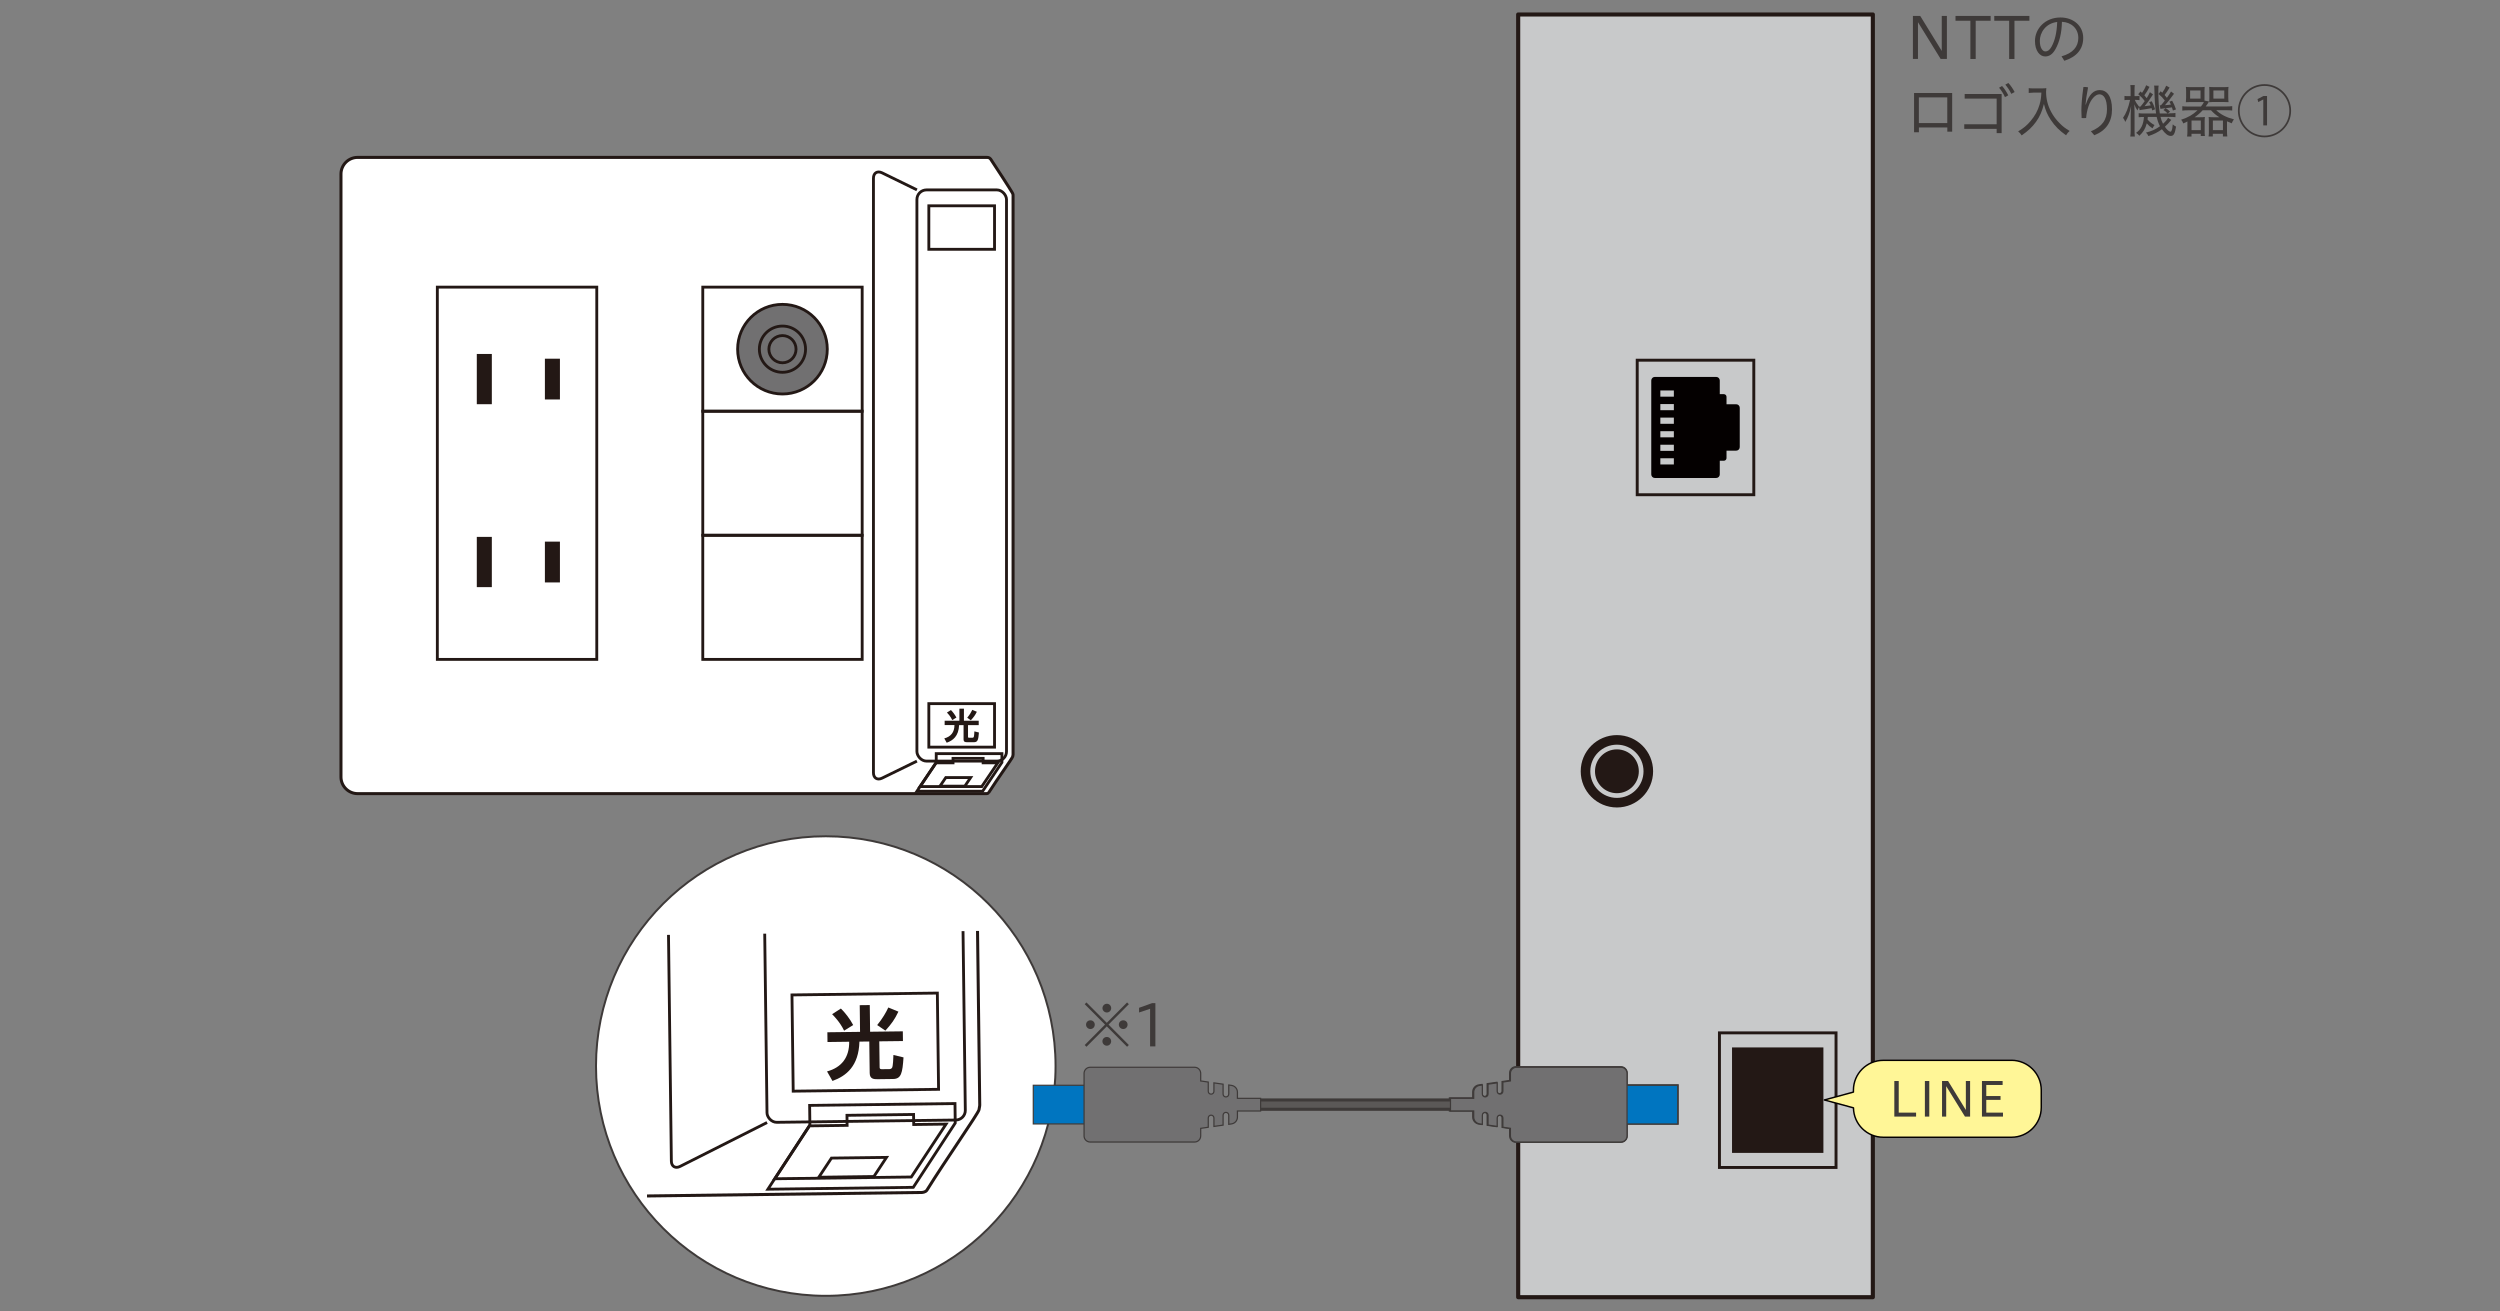 <?xml version="1.0" encoding="UTF-8"?><svg id="_レイヤー_1" xmlns="http://www.w3.org/2000/svg" width="612" height="321" xmlns:xlink="http://www.w3.org/1999/xlink" viewBox="0 0 612 321"><rect x="0" y="0" width="612" height="321" fill="#808080" stroke="none"/><defs><style>.cls-1{fill:#0075c1;}.cls-1,.cls-2,.cls-3,.cls-4,.cls-5,.cls-6,.cls-7,.cls-8,.cls-9,.cls-10,.cls-11,.cls-12,.cls-13{stroke-miterlimit:10;}.cls-1,.cls-2,.cls-9,.cls-11{stroke:#3e3a39;}.cls-1,.cls-9{stroke-width:.42px;}.cls-2,.cls-9,.cls-12{fill:#717071;}.cls-2,.cls-11{stroke-width:.3px;}.cls-3{stroke-width:.49px;}.cls-3,.cls-10{fill:#fff;}.cls-3,.cls-13{stroke:#3e3a39;}.cls-4{stroke-width:.72px;}.cls-4,.cls-14,.cls-5,.cls-6,.cls-8,.cls-10,.cls-12{stroke:#231815;}.cls-4,.cls-6,.cls-7,.cls-8,.cls-15,.cls-16,.cls-13{fill:none;}.cls-14{fill:#c8c9ca;stroke-width:1.01px;}.cls-14,.cls-17,.cls-16{stroke-linecap:round;stroke-linejoin:round;}.cls-5,.cls-8,.cls-12{stroke-width:.7px;}.cls-5,.cls-18,.cls-17{fill:#231815;}.cls-6,.cls-10{stroke-width:.74px;}.cls-19{fill:#040000;}.cls-19,.cls-20,.cls-15,.cls-21,.cls-18{stroke-width:0px;}.cls-7{stroke:#5b5857;stroke-width:1.52px;}.cls-20{fill:#3e3a39;}.cls-21{fill:#fff697;}.cls-11{fill:#0075c0;}.cls-17{stroke:#c8c9ca;stroke-width:1.15px;}.cls-16{stroke:#040000;stroke-width:.36px;}.cls-13{stroke-width:3.04px;}.cls-22{clip-path:url(#clippath);}</style><clipPath id="clippath"><rect class="cls-15" x="158.05" y="228.3" width="101.95" height="78.43" transform="translate(-3.37 2.67) rotate(-.73)"/></clipPath></defs><rect class="cls-14" x="371.65" y="3.55" width="86.82" height="314"/><rect class="cls-4" x="400.79" y="88.17" width="28.54" height="32.94" transform="translate(830.12 209.28) rotate(-180)"/><path class="cls-19" d="M405.1,117.01h15.03c.48,0,.87-.39.87-.87v-3.35h1c.36,0,.65-.29.65-.65v-1.82h2.37c.48,0,.87-.39.87-.87v-9.62c0-.48-.39-.87-.87-.87h-2.37v-1.82c0-.36-.29-.65-.65-.65h-1v-3.35c0-.48-.39-.87-.87-.87h-15.03c-.48,0-.87.39-.87.87v23c0,.48.39.87.87.87ZM406.45,97.1v-1.51h3.31v1.51h-3.31ZM406.45,100.42v-1.51h3.31v1.51h-3.31ZM406.45,103.74v-1.51h3.31v1.51h-3.31ZM406.45,107.06v-1.51h3.31v1.51h-3.31ZM406.45,110.38v-1.51h3.31v1.51h-3.31ZM406.45,113.7v-1.51h3.31v1.51h-3.31Z"/><rect class="cls-4" x="420.91" y="252.85" width="28.54" height="32.94" transform="translate(870.37 538.64) rotate(-180)"/><rect class="cls-18" x="424" y="256.41" width="22.37" height="25.82" transform="translate(870.37 538.64) rotate(-180)"/><circle class="cls-18" cx="395.82" cy="188.81" r="8.86"/><circle class="cls-17" cx="395.82" cy="188.81" r="5.94"/><rect class="cls-1" x="385.97" y="265.62" width="24.78" height="9.51"/><path class="cls-9" d="M398.28,263.54v-.86c0-.83-.67-1.5-1.5-1.5h-25.66c-.83,0-1.5.67-1.5,1.5v1.87s-1.85.27-1.85.27v2.28c0,.38-.31.7-.7.7h-.01c-.38,0-.7-.31-.7-.7v-2.08s-2.24.32-2.24.32v2.44c0,.38-.31.7-.7.7h-.01c-.38,0-.7-.31-.7-.7v-2.24s-.68.1-.68.1c-.83.12-1.45.83-1.45,1.67v.19s0,1.32,0,1.32h-5.71s0,3.11,0,3.11h5.71s0,1.32,0,1.32v.19c0,.84.62,1.55,1.45,1.67l.68.1v-2.24c0-.38.31-.7.7-.7h.01c.38,0,.7.31.7.7v2.44s2.24.32,2.24.32v-2.08c0-.38.31-.7.7-.7h.01c.38,0,.7.31.7.7v2.28s1.85.27,1.85.27v1.87c0,.83.67,1.5,1.5,1.5h25.66c.83,0,1.5-.67,1.5-1.5v-.86s0-1.71,0-1.71v-10.24s0-1.71,0-1.71Z"/><path class="cls-21" d="M492.4,259.57h-31.38c-4.03,0-7.3,3.27-7.3,7.3v.47l-7.13,1.93,7.14,1.93c.05,3.98,3.29,7.2,7.29,7.2h31.38c4.03,0,7.3-3.27,7.3-7.3v-4.24c0-4.03-3.27-7.3-7.3-7.3Z"/><path class="cls-16" d="M492.4,259.57h-31.38c-4.03,0-7.3,3.27-7.3,7.3v.47l-7.13,1.93,7.14,1.93c.05,3.98,3.29,7.2,7.29,7.2h31.38c4.03,0,7.3-3.27,7.3-7.3v-4.24c0-4.03-3.27-7.3-7.3-7.3Z"/><path class="cls-20" d="M463.73,273.34v-8.71h1.08v7.74h4.25v.97h-5.33Z"/><path class="cls-20" d="M471.21,273.34v-8.71h1.08v8.71h-1.08Z"/><path class="cls-20" d="M475.41,273.34v-8.71h1.48l4.35,7.09v-7.09h1.04v8.71h-1.26l-4.59-7.44v7.44h-1.03Z"/><path class="cls-20" d="M485.18,273.34v-8.71h5.06v.97h-4v2.71h3.49v.94h-3.49v3.12h4.09v.97h-5.15Z"/><path class="cls-20" d="M468.28,14.43V3.9h1.79l5.27,8.57V3.9h1.26v10.53h-1.53l-5.55-8.99v8.99h-1.25Z"/><path class="cls-20" d="M482.35,14.43V5.08h-3.64v-1.18h8.6v1.18h-3.66v9.36h-1.3Z"/><path class="cls-20" d="M491.84,14.43V5.08h-3.64v-1.18h8.6v1.18h-3.66v9.36h-1.3Z"/><path class="cls-20" d="M504.67,13.79c2.76-.78,4.1-2.33,4.1-4.5,0-2.34-1.74-3.85-4.01-3.95-.06,2.82-.62,4.97-1.57,6.67-.74,1.34-1.57,1.81-2.54,1.81-1.32,0-2.49-1.39-2.49-3.8,0-2.91,2.4-5.74,6.25-5.74,3.12,0,5.56,2,5.56,5.01,0,2.83-1.71,4.66-4.62,5.59l-.69-1.09ZM503.59,5.38c-2.86.34-4.24,2.66-4.24,4.62,0,1.82.74,2.59,1.36,2.59.52,0,1.02-.28,1.5-1.15.83-1.51,1.3-3.42,1.39-6.07Z"/><path class="cls-20" d="M469.75,31.2v1.18h-1.19v-9.61h9.33v9.47h-1.19v-1.04h-6.95ZM476.69,23.85h-6.95v6.28h6.95v-6.28Z"/><path class="cls-20" d="M488.78,30.42v-6.28h-7.83v-1.13h9.05v9.58h-1.22v-1.04h-7.93v-1.13h7.93ZM490.11,21.06c.57.62,1.15,1.5,1.51,2.28l-.81.43c-.36-.84-.88-1.62-1.44-2.3l.74-.42ZM491.63,20.3c.57.59,1.16,1.46,1.55,2.23l-.81.45c-.41-.85-.92-1.62-1.47-2.25l.73-.42Z"/><path class="cls-20" d="M497.75,22.68c-.29,0-.66.03-1.12.07v-1.18c.32.06.57.07,1.11.07h1.92c.66,0,1-.01,1.28-.07-.04.31-.06.59-.06.88,0,1.78.41,3.4,1.26,4.97.53,1.01,1.22,1.91,2.1,2.79.77.77,1.26,1.15,2.41,1.85-.42.36-.55.52-.88,1.06-1.62-1.13-2.73-2.25-3.75-3.78-.81-1.23-1.29-2.35-1.67-3.89-.45,1.82-1.01,3.08-1.93,4.37-.92,1.27-1.96,2.27-3.53,3.33-.25-.43-.46-.67-.85-.98,1.39-.84,2.14-1.47,3.05-2.55,1.02-1.19,1.77-2.54,2.19-4.01.28-.97.39-1.67.45-2.94h-1.96Z"/><path class="cls-20" d="M511.85,32.14c2.77-1.13,3.94-2.83,3.94-5.39s-.81-3.66-1.86-3.66c-.98,0-2.12,1.23-2.68,2.98-.31.92-.49,1.89-.57,2.82-.18.01-.36.03-.55.03s-.36-.01-.55-.03c-.04-.69-.06-1.23-.06-1.85,0-1.21.13-3.18.5-5.74.11-.01.22-.01.34-.01.27,0,.53.03.8.1-.36,1.91-.56,3.28-.63,4.22h.07c.81-2.59,2-3.56,3.42-3.56,1.7,0,3,1.44,3,4.72,0,3.08-1.46,5.21-4.33,6.34l-.84-.97Z"/><path class="cls-20" d="M523.66,26.19c-.14.25-.18.31-.41.85-.35-.52-.55-.88-.77-1.5.03.66.06,1.44.06,1.93v4.34c0,.78.01,1.25.07,1.61h-1.12c.07-.38.1-.91.1-1.61v-3.38c0-.57.04-1.44.11-2.46-.36,1.68-.78,2.83-1.43,3.88-.14-.39-.34-.74-.55-1.01.77-1.11,1.28-2.41,1.72-4.38h-.43c-.38,0-.67.01-.94.06v-1.04c.24.04.48.06.94.06h.56v-1.29c0-.71-.01-1.08-.07-1.42h1.09c-.04.34-.06.73-.06,1.4v1.3h.34c.42,0,.66-.01.88-.06v1.04c-.31-.04-.52-.06-.87-.06h-.27c.24.59.43.9,1.02,1.64h.36c.49-.59.7-.85,1.04-1.34-.45-.62-.91-1.11-1.6-1.7l.57-.66q.24.22.36.35c.48-.67.77-1.22,1.01-1.88l.83.41c-.42.84-.7,1.32-1.26,2.06.24.27.36.43.57.7.35-.56.49-.81.78-1.46l.77.53c-.94,1.49-1.36,2.06-2.07,2.9.53-.06,1.02-.13,1.5-.2-.11-.29-.18-.42-.38-.79l.64-.22c.39.71.59,1.19.81,1.96l-.7.28q-.07-.27-.15-.56c-.5.11-1.86.34-2.58.43-.17.03-.21.03-.36.07l-.14-.81ZM531.09,27.73c.84,0,1.06-.01,1.46-.08v1.04c-.43-.06-.83-.08-1.46-.08h-2.2c.17.71.32,1.13.62,1.69.64-.57,1-.99,1.22-1.47l.8.53c-.53.66-1.05,1.21-1.57,1.67.53.77,1.04,1.21,1.37,1.21.15,0,.22-.1.34-.43.07-.21.11-.41.14-.66,0-.03.01-.17.04-.39.01-.07.03-.21.04-.32.31.28.52.42.81.56-.29,1.77-.59,2.28-1.3,2.28-.67,0-1.37-.53-2.16-1.64-1.02.76-1.96,1.23-3.31,1.67-.18-.39-.28-.52-.6-.85,1.37-.34,2.37-.78,3.43-1.55-.35-.69-.6-1.37-.8-2.28h-2.18q-.03.36-.06.62c.42.53.92.94,1.71,1.37q-.18.21-.5.8c-.6-.39-.99-.74-1.4-1.22-.36,1.33-.85,2.14-1.82,3.04-.29-.35-.42-.46-.8-.71,1.22-.85,1.79-2.02,1.93-3.89h-.08c-.48,0-.85.01-1.21.06v-.99c.38.06.63.07,1.21.07h3.05c-.25-1.76-.35-3.05-.42-5.94,0-.42-.01-.57-.07-.88h1.12c-.07.34-.08.56-.08,1.39,0,2.06.13,4.03.36,5.43h1.91c-.29-.35-.59-.59-1.02-.85l.53-.45c-.79.1-1.21.15-1.26.17l-.17-.88c.11.01.13.01.29.01.46-.52.52-.59.95-1.16-.5-.67-.85-1.04-1.54-1.61l.52-.67c.18.15.24.21.39.36.41-.56.7-1.09.97-1.72l.83.46c-.46.78-.71,1.13-1.23,1.82.22.25.31.36.57.69.52-.73.66-.94,1.01-1.55l.73.56c-1.36,1.82-1.51,2.02-2.21,2.79.8-.06.94-.07,1.44-.15-.11-.27-.17-.38-.36-.7l.67-.25c.36.63.62,1.18.95,2.13l-.76.28c-.11-.41-.14-.52-.24-.77-.22.04-.73.11-1.54.21.38.18.7.43,1.08.81l-.53.49h.39Z"/><path class="cls-20" d="M538.81,26.05c.36-.45.56-.73.7-1.06-.25-.01-.49-.01-1.02-.01h-2.18c-.45,0-.81.01-1.21.04.04-.35.06-.67.06-1.09v-1.51c0-.45-.01-.8-.06-1.15.38.04.7.06,1.22.06h2.17c.55,0,.87-.01,1.21-.06-.03.32-.04.62-.04,1.09v2.26h.01s1.11.22,1.11.22c-.32.53-.43.7-.83,1.22h5.1c.57,0,1.02-.03,1.4-.08v1.08c-.45-.06-.84-.08-1.4-.08h-2.52c1.12,1.06,2.48,1.76,4.34,2.24-.29.41-.35.52-.55.97-.56-.22-.73-.29-1.15-.49v2.47c0,.45.03.92.08,1.23h-1.08v-.64h-2.47v.64h-1.04c.06-.31.07-.63.07-1.02v-2.62c0-.46-.01-.79-.06-1.12.34.04.64.06,1.12.06h1.5c-.83-.52-1.43-1.04-2.04-1.71h-2.03c-.57.63-1.2,1.18-1.97,1.71h1.4c.46,0,.77-.01,1.11-.06-.04.31-.06.62-.06,1.12v2.49c0,.43.01.71.07,1.04h-1.02v-.53h-2.27v.66h-1.08c.06-.36.08-.8.08-1.22v-2.46c-.29.15-.48.24-1.02.48-.1-.34-.24-.57-.52-.91,1.74-.57,2.83-1.2,4.02-2.31h-2.31c-.6,0-1.02.03-1.42.08v-1.08c.39.06.8.08,1.42.08h3.15ZM536.14,24.14h2.55v-1.99h-2.55v1.99ZM536.49,31.86h2.27v-2.35h-2.27v2.35ZM545.49,23.92c0,.45.01.76.06,1.09-.39-.03-.76-.04-1.2-.04h-2.33c-.52,0-.88.01-1.21.06.03-.35.04-.57.04-.99v-1.68c0-.43-.01-.74-.04-1.09.32.04.66.06,1.19.06h2.31c.53,0,.85-.01,1.23-.06-.04.35-.06.66-.06,1.13v1.53ZM541.71,31.86h2.47v-2.35h-2.47v2.35ZM541.84,24.14h2.66v-1.99h-2.66v1.99Z"/><path class="cls-20" d="M554.35,33.62c-3.6,0-6.51-2.91-6.51-6.51s2.91-6.51,6.51-6.51,6.51,2.91,6.51,6.51-2.94,6.51-6.51,6.51ZM548.27,27.11c0,3.36,2.72,6.08,6.08,6.08s6.08-2.72,6.08-6.08-2.72-6.08-6.08-6.08-6.08,2.75-6.08,6.08ZM554.04,24.35h-.01l-1.21.64-.18-.73,1.46-.76h.87v7.2h-.92v-6.36Z"/><path class="cls-10" d="M242.05,194.02c-.16.26-.59.26-.59.26H87.54c-2.23,0-4.07-1.83-4.07-4.07V42.6c0-2.24,1.84-4.07,4.07-4.07h153.89c.43,0,.73,0,1.07.4,1.46,2.21,4.89,7.48,5.32,8.27.22.39.18.68.18.68v136.78s.01.11-.09.55c-.11.44-3.77,5.52-5.87,8.81Z"/><rect class="cls-8" x="107.06" y="70.29" width="39.03" height="91.13"/><rect class="cls-5" x="117.07" y="87" width="2.98" height="11.6"/><rect class="cls-5" x="133.74" y="88.16" width="2.98" height="9.28"/><rect class="cls-5" x="117.07" y="131.78" width="2.98" height="11.6"/><rect class="cls-5" x="133.74" y="132.94" width="2.98" height="9.29"/><rect class="cls-8" x="172.04" y="70.29" width="39.02" height="30.38"/><rect class="cls-8" x="172.04" y="100.66" width="39.02" height="30.37"/><rect class="cls-8" x="172.04" y="131.04" width="39.02" height="30.38"/><path class="cls-8" d="M224.46,186.32l-8.53,4.17c-1.16.57-2.11-.03-2.11-1.32V43.63c0-1.29.95-1.88,2.11-1.32l8.53,4.17"/><rect class="cls-8" x="224.46" y="46.49" width="21.93" height="139.83" rx="2.35" ry="2.35"/><rect class="cls-8" x="227.38" y="50.38" width="16.08" height="10.65"/><rect class="cls-8" x="227.38" y="172.25" width="16.08" height="10.65"/><polygon class="cls-8" points="236.19 192.45 230.1 192.45 231.53 190.35 237.61 190.35 236.19 192.45"/><path class="cls-18" d="M231.25,176.43h3.61v-2.95h1.11v2.95h3.62v1.08h-2.62v2.85c0,.08,0,.24.22.24h.87c.11,0,.23-.05.3-.15.11-.18.15-1.03.17-1.41l1.11.28c-.14,1.73-.27,2.37-1.18,2.37h-1.7c-.39,0-.88,0-.88-.69v-3.49h-1.09c-.12,2.71-1.51,3.78-3.04,4.31l-.59-1.06c1.61-.42,2.49-1.51,2.49-3.26h-2.4v-1.08ZM233.11,176.27c-.44-.95-1.09-1.62-1.3-1.84l.98-.61c.44.43,1,1.17,1.34,1.84l-1.01.61ZM236.77,175.7c.6-.71,1.01-1.41,1.25-1.93l1.11.47c-.42.86-.78,1.34-1.47,2.08l-.9-.63Z"/><path class="cls-12" d="M202.52,85.48c0,6.06-4.91,10.97-10.97,10.97s-10.98-4.91-10.98-10.97,4.91-10.97,10.98-10.97,10.97,4.91,10.97,10.97Z"/><path class="cls-8" d="M197.2,85.48c0,3.12-2.53,5.66-5.65,5.66s-5.66-2.53-5.66-5.66,2.53-5.66,5.66-5.66,5.65,2.53,5.65,5.66Z"/><path class="cls-8" d="M194.87,85.48c0,1.84-1.48,3.33-3.32,3.33s-3.33-1.49-3.33-3.33,1.49-3.33,3.33-3.33,3.32,1.49,3.32,3.33Z"/><polygon class="cls-8" points="229.19 184.49 229.19 186.64 224.46 193.7 240.54 193.7 245.27 186.64 245.27 184.49 229.19 184.49"/><polygon class="cls-8" points="240.67 186.75 240.67 185.64 233.3 185.64 233.3 186.75 229.15 186.75 225.23 192.55 240.33 192.55 244.26 186.75 240.67 186.75"/><line class="cls-13" x1="279.2" y1="270.41" x2="356.45" y2="270.41"/><line class="cls-7" x1="279.2" y1="270.41" x2="356.45" y2="270.41"/><circle class="cls-3" cx="202.15" cy="260.97" r="56.25"/><g class="cls-22"><path class="cls-6" d="M226.92,291.33c-.36.58-1.3.59-1.3.59l-340.59,4.32c-4.96.06-9.07-3.94-9.13-8.88l-4.14-326.65c-.06-4.96,3.95-9.06,8.9-9.12l340.55-4.32c.95-.01,1.62-.02,2.37.87,3.3,4.84,11.02,16.42,12.01,18.15.49.86.41,1.5.41,1.5l3.84,302.67s.03.24-.18,1.21c-.23.97-8.17,12.31-12.74,19.66Z"/><rect class="cls-8" x="-73.98" y="20.76" width="86.37" height="201.68" transform="translate(-1.54 -.38) rotate(-.73)"/><rect class="cls-8" x="68.95" y="18.94" width="86.37" height="67.23" transform="translate(-.66 1.43) rotate(-.73)"/><rect class="cls-8" x="69.8" y="86.16" width="86.37" height="67.22" transform="translate(-1.51 1.44) rotate(-.73)"/><rect class="cls-8" x="70.65" y="153.38" width="86.37" height="67.23" transform="translate(-2.36 1.46) rotate(-.73)"/><path class="cls-8" d="M187.78,274.79l-21.3,10.75c-1.15.58-2.11,0-2.13-1.29l-4.16-327.77c-.02-1.29.93-1.9,2.09-1.34l21.57,10.22"/><rect class="cls-8" x="185.81" y="-34.96" width="48.55" height="309.45" rx="2.35" ry="2.35" transform="translate(-1.5 2.67) rotate(-.73)"/><rect class="cls-8" x="194.01" y="243.34" width="35.59" height="23.56" transform="translate(-3.22 2.71) rotate(-.73)"/><polygon class="cls-8" points="213.93 288.01 200.44 288.19 203.54 283.5 217.01 283.33 213.93 288.01"/><path class="cls-18" d="M202.54,252.7l8-.1-.08-6.53,2.46-.03.08,6.53,8.01-.1.03,2.38-5.79.07.08,6.3c0,.18,0,.53.47.52l1.93-.02c.24,0,.52-.12.65-.34.24-.41.3-2.29.33-3.12l2.47.59c-.26,3.83-.54,5.26-2.55,5.29l-3.77.05c-.86.01-1.95,0-1.96-1.5l-.1-7.73-2.41.03c-.18,6-3.21,8.41-6.6,9.63l-1.33-2.33c3.54-.97,5.47-3.41,5.42-7.27l-5.31.07-.03-2.38ZM206.64,252.31c-1.01-2.1-2.47-3.56-2.94-4.04l2.15-1.38c.99.95,2.25,2.57,3.01,4.04l-2.22,1.38ZM214.74,250.93c1.31-1.6,2.2-3.15,2.72-4.3l2.47,1.02c-.91,1.91-1.68,2.99-3.19,4.65l-2-1.36Z"/><path class="cls-8" d="M136.41,52.24c.17,13.41-10.56,24.41-23.97,24.58-13.41.17-24.42-10.56-24.59-23.97-.17-13.41,10.56-24.41,23.98-24.58,13.41-.17,24.41,10.56,24.58,23.96Z"/><path class="cls-8" d="M124.65,52.39c.09,6.91-5.44,12.59-12.35,12.68-6.91.09-12.59-5.45-12.68-12.36-.09-6.91,5.45-12.59,12.36-12.68,6.9-.09,12.58,5.45,12.67,12.36Z"/><path class="cls-8" d="M119.48,52.46c.05,4.06-3.19,7.4-7.25,7.46-4.07.05-7.41-3.21-7.46-7.27-.05-4.07,3.2-7.4,7.27-7.45,4.06-.05,7.39,3.2,7.44,7.26Z"/><polygon class="cls-8" points="198.2 270.6 198.26 275.37 187.98 291.12 223.57 290.66 233.84 274.92 233.78 270.15 198.2 270.6"/><polygon class="cls-8" points="223.68 275.28 223.64 272.82 207.34 273.03 207.37 275.49 198.17 275.61 189.66 288.56 223.08 288.13 231.6 275.18 223.68 275.28"/></g><rect class="cls-11" x="252.96" y="265.68" width="24.68" height="9.47" transform="translate(530.59 540.82) rotate(180)"/><path class="cls-2" d="M265.38,277.22v.86c0,.82.67,1.49,1.49,1.49h25.57c.82,0,1.49-.67,1.49-1.49v-1.86s1.85-.27,1.85-.27v-2.27c0-.38.31-.69.69-.69h.01c.38,0,.69.31.69.69v2.07s2.24-.32,2.24-.32v-2.43c0-.38.31-.69.69-.69h.01c.38,0,.69.31.69.69v2.23s.68-.1.68-.1c.83-.12,1.44-.83,1.44-1.66v-.19s0-1.31,0-1.31h5.68s0-3.1,0-3.1h-5.68s0-1.31,0-1.31v-.19c0-.84-.61-1.54-1.44-1.66l-.68-.1v2.23c0,.38-.31.69-.69.69h-.01c-.38,0-.69-.31-.69-.69v-2.43s-2.24-.32-2.24-.32v2.07c0,.38-.31.69-.69.69h-.01c-.38,0-.69-.31-.69-.69v-2.27s-1.85-.27-1.85-.27v-1.86c0-.82-.67-1.49-1.49-1.49h-25.57c-.82,0-1.49.67-1.49,1.49v.86s0,1.71,0,1.71v10.2s0,1.71,0,1.71Z"/><rect class="cls-11" x="386.03" y="265.68" width="24.68" height="9.47"/><path class="cls-2" d="M398.3,263.61v-.86c0-.82-.67-1.49-1.49-1.49h-25.57c-.82,0-1.49.67-1.49,1.49v1.86s-1.85.27-1.85.27v2.27c0,.38-.31.69-.69.69h-.01c-.38,0-.69-.31-.69-.69v-2.07s-2.24.32-2.24.32v2.43c0,.38-.31.69-.69.69h-.01c-.38,0-.69-.31-.69-.69v-2.23s-.68.1-.68.1c-.83.12-1.44.83-1.44,1.66v.19s0,1.31,0,1.31h-5.68s0,3.1,0,3.1h5.68s0,1.31,0,1.31v.19c0,.84.61,1.54,1.44,1.66l.68.1v-2.23c0-.38.31-.69.69-.69h.01c.38,0,.69.31.69.69v2.43s2.24.32,2.24.32v-2.07c0-.38.31-.69.69-.69h.01c.38,0,.69.31.69.69v2.27s1.85.27,1.85.27v1.86c0,.82.67,1.49,1.49,1.49h25.57c.82,0,1.49-.67,1.49-1.49v-.86s0-1.71,0-1.71v-10.2s0-1.71,0-1.71Z"/><path class="cls-20" d="M265.54,245.83l.43-.43,4.97,4.99,4.97-4.99.43.43-4.97,4.99,4.97,5-.43.43-4.97-4.99-4.97,4.99-.43-.43,4.97-5-4.97-4.99ZM268,250.83c0,.6-.48,1.08-1.06,1.08s-1.08-.48-1.08-1.08.48-1.06,1.08-1.06,1.06.46,1.06,1.06ZM272.01,254.91c0,.6-.48,1.08-1.06,1.08s-1.08-.48-1.08-1.08.48-1.06,1.08-1.06,1.06.46,1.06,1.06ZM272.02,246.8c0,.59-.48,1.06-1.06,1.06s-1.08-.49-1.08-1.06.48-1.08,1.08-1.08,1.06.48,1.06,1.08ZM276.03,250.83c0,.6-.48,1.08-1.06,1.08s-1.08-.48-1.08-1.08.48-1.06,1.08-1.06,1.06.46,1.06,1.06Z"/><path class="cls-20" d="M281.54,256.17v-9.22l-2.7.91v-1.15l3.21-1.15h.79v10.6h-1.29Z"/></svg>